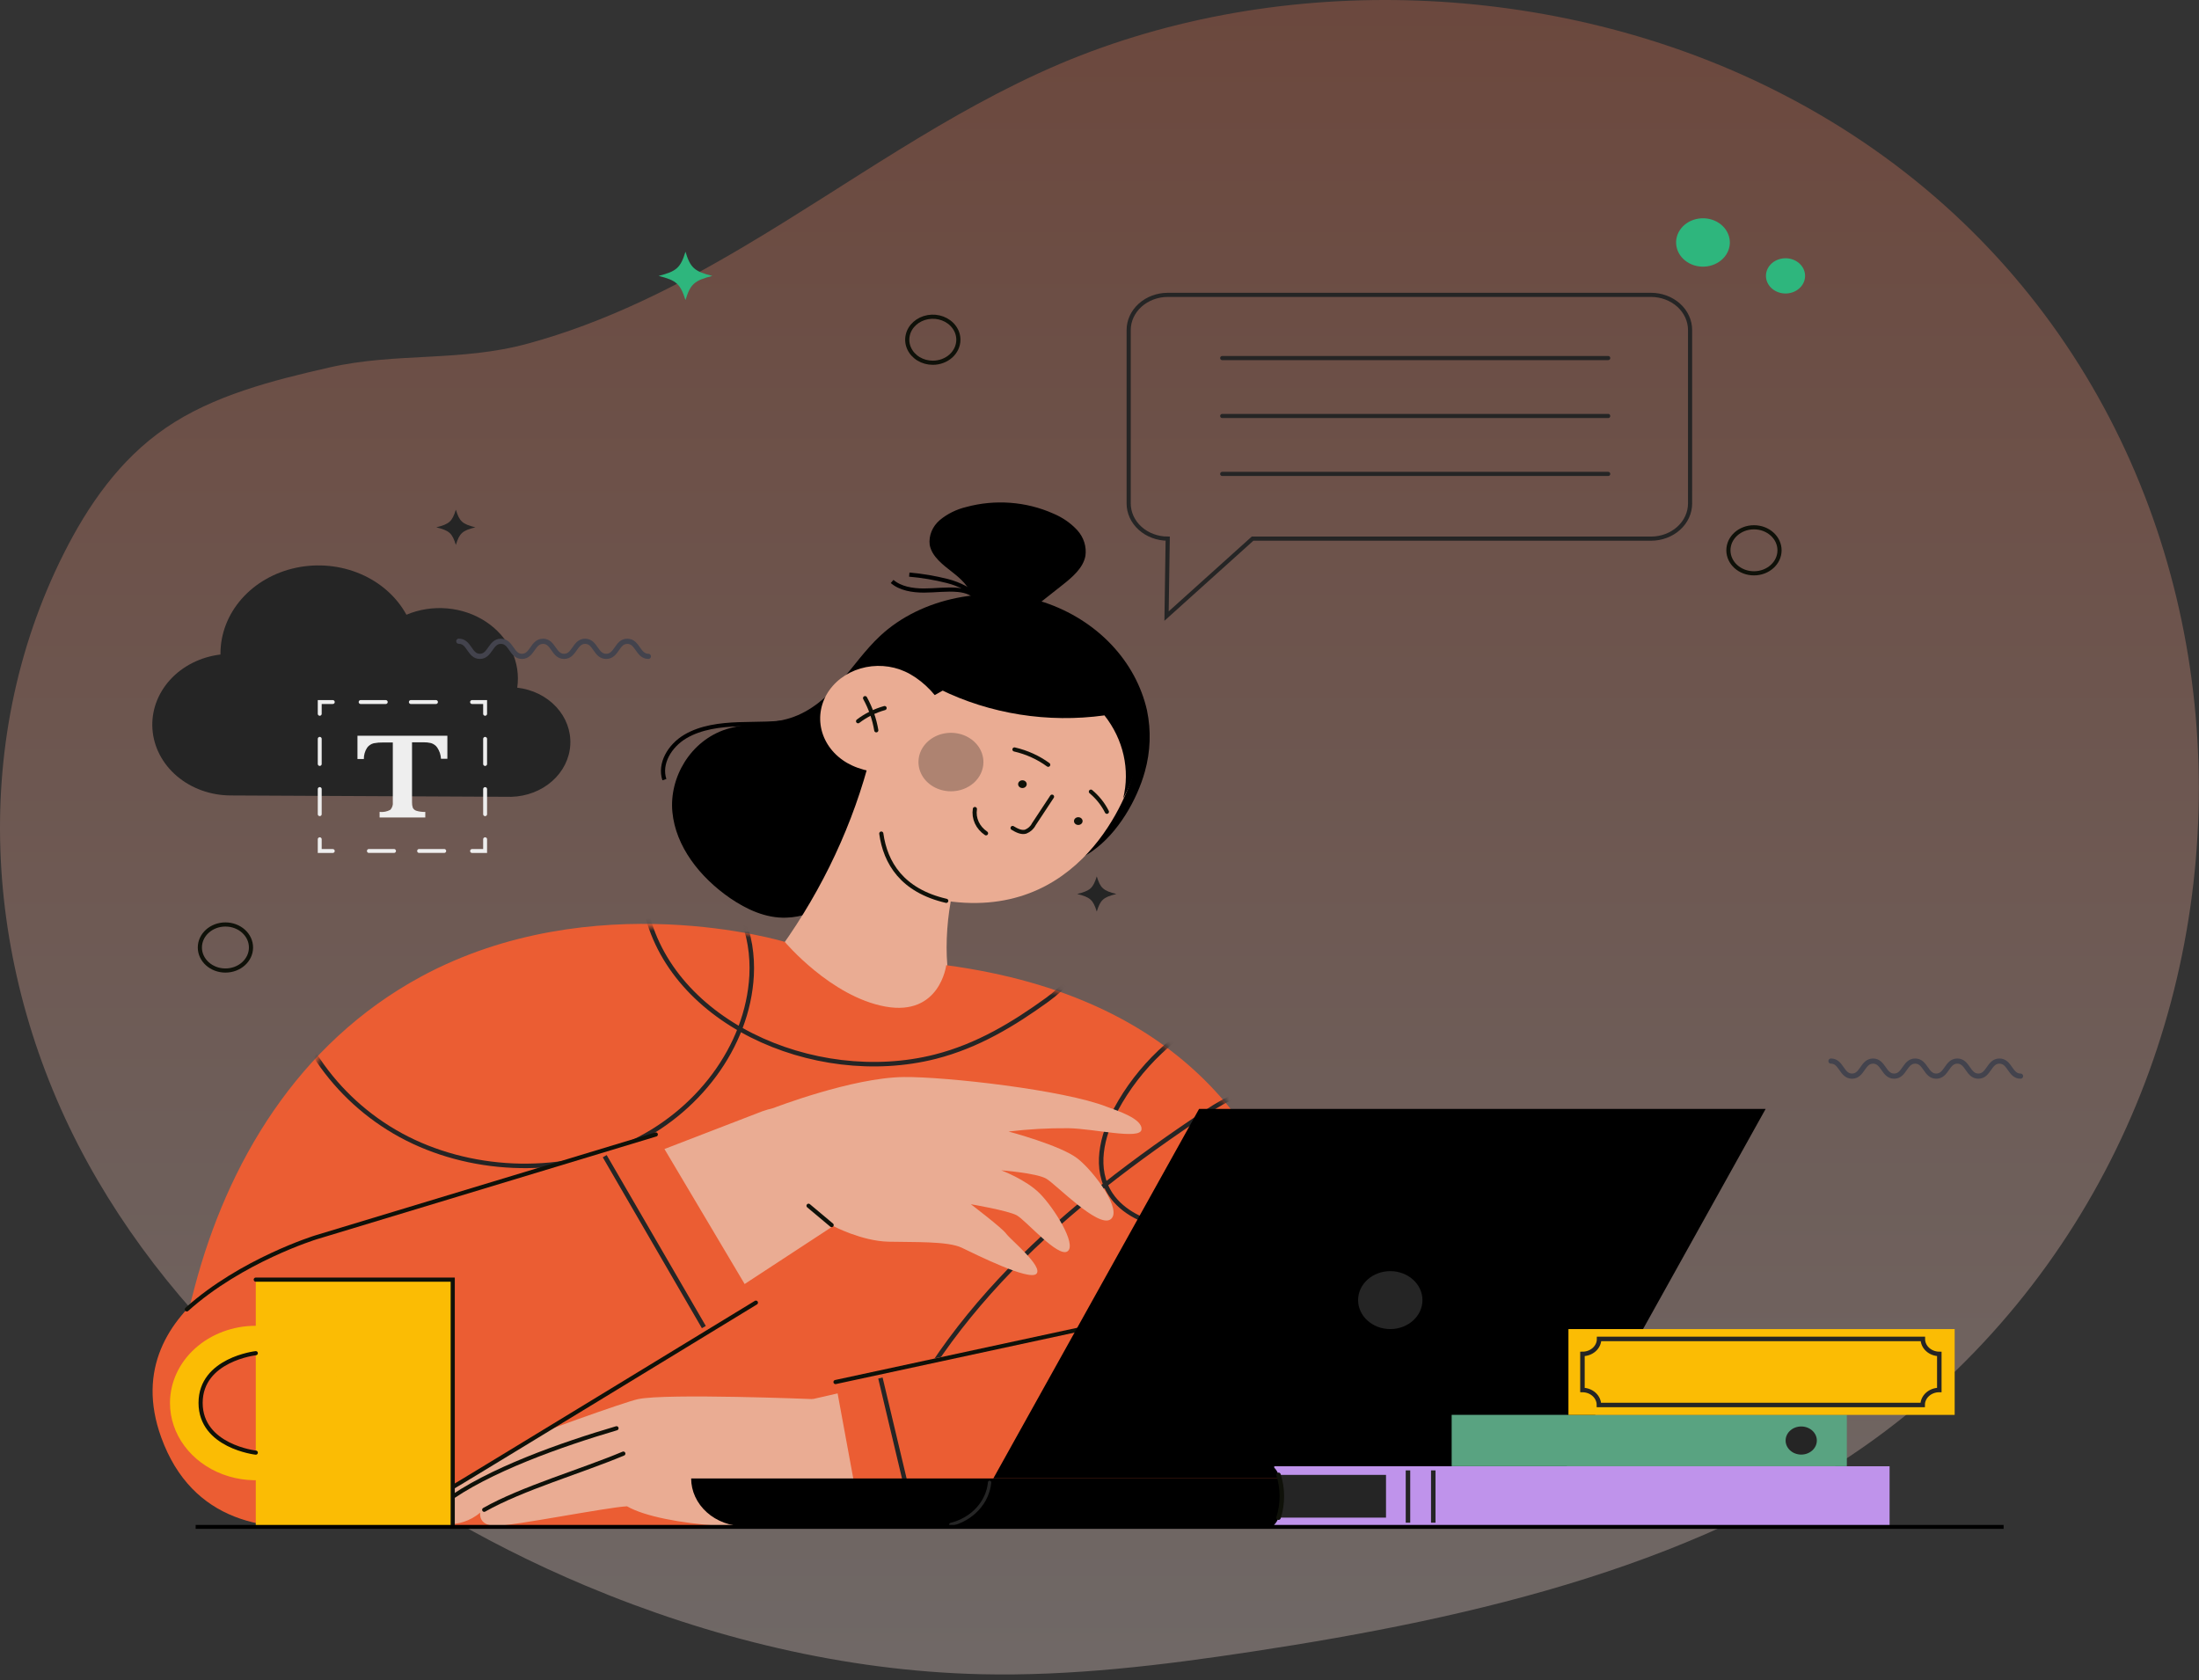 <svg width="339" height="259" viewBox="0 0 339 259" fill="none" xmlns="http://www.w3.org/2000/svg">
<rect x="0" y="0" width="339" height="259" fill="#333333" stroke="none"/>
<path opacity="0.3" d="M50.847 56.633C41.951 58.661 32.857 60.963 25.551 65.968C18.409 70.862 13.533 77.977 9.826 85.344C-5.001 114.804 -2.456 150.198 13.475 179.183C29.405 208.169 57.799 230.819 90.319 244.476C109.404 252.482 130.129 257.606 151.175 258.103C165.178 258.43 179.181 256.722 192.97 254.628C227.73 249.363 263.339 241.052 290.456 220.771C291.757 219.798 293.018 218.803 294.262 217.801C360.043 163.529 353.47 53.507 273.051 13.635C239.765 -2.889 197.714 -4.694 163.349 9.862C145.928 17.288 130.87 28.428 114.75 37.964C104.371 44.127 93.334 49.719 81.365 52.972C71.036 55.802 61.044 54.316 50.847 56.633Z" fill="url(#paint0_linear_185_205)"/>
<path d="M79.739 106.015C80.02 104.083 79.718 102.119 78.866 100.328C78.014 98.537 76.642 96.986 74.895 95.836C73.149 94.687 71.091 93.981 68.937 93.794C66.784 93.606 64.614 93.944 62.655 94.771C61.148 92.011 58.648 89.791 55.56 88.475C52.473 87.159 48.982 86.823 45.656 87.524C42.33 88.224 39.365 89.918 37.246 92.331C35.127 94.743 33.979 97.731 33.988 100.806C33.988 100.836 33.988 100.867 33.988 100.903C30.946 101.27 28.171 102.662 26.225 104.799C24.279 106.936 23.305 109.659 23.502 112.417C23.699 115.175 25.05 117.763 27.284 119.659C29.517 121.554 32.467 122.616 35.536 122.63L78.828 122.841C81.188 122.777 83.434 121.915 85.119 120.426C86.804 118.937 87.803 116.93 87.918 114.807C88.033 112.684 87.255 110.6 85.739 108.97C84.224 107.34 82.081 106.285 79.739 106.015Z" fill="#252525"/>
<path d="M270.393 88.386C272.57 88.386 274.334 86.797 274.334 84.837C274.334 82.877 272.57 81.289 270.393 81.289C268.216 81.289 266.452 82.877 266.452 84.837C266.452 86.797 268.216 88.386 270.393 88.386Z" stroke="#0F1109" stroke-width="0.64" stroke-miterlimit="10" stroke-linecap="round"/>
<path d="M147.744 52.392C147.748 51.689 147.52 51.002 147.089 50.416C146.659 49.83 146.045 49.372 145.325 49.101C144.605 48.829 143.812 48.756 143.046 48.891C142.28 49.026 141.576 49.363 141.023 49.858C140.47 50.354 140.092 50.986 139.939 51.675C139.785 52.364 139.862 53.078 140.16 53.728C140.457 54.377 140.962 54.932 141.611 55.323C142.26 55.714 143.022 55.923 143.803 55.923C144.844 55.923 145.844 55.551 146.582 54.89C147.321 54.228 147.738 53.33 147.744 52.392Z" stroke="#0F1109" stroke-width="0.64" stroke-miterlimit="10" stroke-linecap="round"/>
<path d="M34.752 149.619C36.929 149.619 38.694 148.03 38.694 146.07C38.694 144.11 36.929 142.521 34.752 142.521C32.576 142.521 30.811 144.11 30.811 146.07C30.811 148.03 32.576 149.619 34.752 149.619Z" stroke="#0F1109" stroke-width="0.64" stroke-miterlimit="10" stroke-linecap="round"/>
<path d="M263.183 41.062C265.443 40.738 266.982 38.826 266.622 36.792C266.261 34.758 264.138 33.371 261.879 33.696C259.62 34.02 258.08 35.932 258.441 37.966C258.801 40.001 260.924 41.387 263.183 41.062Z" fill="#2EB67D"/>
<path d="M275.736 45.212C277.381 44.974 278.5 43.581 278.236 42.1C277.973 40.619 276.425 39.611 274.781 39.849C273.136 40.086 272.016 41.479 272.28 42.96C272.544 44.441 274.091 45.45 275.736 45.212Z" fill="#2EB67D"/>
<path d="M169.078 135.104C168.521 136.915 168.072 137.319 166.061 137.82C168.072 138.321 168.521 138.726 169.078 140.536C169.634 138.726 170.083 138.321 172.1 137.82C170.083 137.319 169.634 136.915 169.078 135.104Z" fill="#252525"/>
<path d="M70.275 78.573C69.719 80.383 69.269 80.794 67.259 81.295C69.269 81.79 69.719 82.2 70.275 84.01C70.831 82.2 71.28 81.79 73.291 81.295C71.28 80.794 70.831 80.389 70.275 78.573Z" fill="#252525"/>
<path d="M105.672 38.807C104.914 41.293 104.291 41.824 101.536 42.536C104.291 43.218 104.888 43.78 105.672 46.26C106.436 43.78 107.053 43.242 109.814 42.536C107.053 41.848 106.436 41.293 105.672 38.807Z" fill="#2EB67D"/>
<path d="M70.731 98.851C72.367 98.851 72.367 101.187 73.975 101.187C75.584 101.187 75.597 98.863 77.219 98.863C78.841 98.863 78.841 101.187 80.463 101.187C82.085 101.187 82.092 98.863 83.714 98.863C85.336 98.863 85.336 101.187 86.958 101.187C88.58 101.187 88.58 98.863 90.202 98.863C91.824 98.863 91.804 101.187 93.453 101.187C95.102 101.187 95.082 98.863 96.704 98.863C98.326 98.863 98.332 101.187 99.954 101.187" stroke="#43434D" stroke-width="0.797" stroke-miterlimit="10" stroke-linecap="round"/>
<path d="M282.264 163.579C283.886 163.579 283.886 165.902 285.508 165.902C287.13 165.902 287.13 163.579 288.752 163.579C290.374 163.579 290.381 165.902 292.003 165.902C293.625 165.902 293.625 163.579 295.247 163.579C296.869 163.579 296.869 165.902 298.491 165.902C300.113 165.902 300.119 163.579 301.741 163.579C303.363 163.579 303.363 165.902 304.985 165.902C306.607 165.902 306.614 163.579 308.236 163.579C309.858 163.579 309.865 165.902 311.487 165.902" stroke="#43434D" stroke-width="0.797" stroke-miterlimit="10" stroke-linecap="round"/>
<path d="M74.786 129.383V131.194H72.775" stroke="#EEEEEE" stroke-width="0.604" stroke-miterlimit="10" stroke-linecap="round"/>
<path d="M68.48 131.188H53.446" stroke="#EEEEEE" stroke-width="0.604" stroke-miterlimit="10" stroke-linecap="round" stroke-dasharray="3.87 3.87"/>
<path d="M51.301 131.194H49.29V129.383" stroke="#EEEEEE" stroke-width="0.604" stroke-miterlimit="10" stroke-linecap="round"/>
<path d="M49.29 125.515V111.972" stroke="#EEEEEE" stroke-width="0.604" stroke-miterlimit="10" stroke-linecap="round" stroke-dasharray="3.87 3.87"/>
<path d="M49.29 110.041V108.23H51.301" stroke="#EEEEEE" stroke-width="0.604" stroke-miterlimit="10" stroke-linecap="round"/>
<path d="M55.597 108.23H70.631" stroke="#EEEEEE" stroke-width="0.604" stroke-miterlimit="10" stroke-linecap="round" stroke-dasharray="3.87 3.87"/>
<path d="M72.775 108.23H74.786V110.041" stroke="#EEEEEE" stroke-width="0.604" stroke-miterlimit="10" stroke-linecap="round"/>
<path d="M74.786 113.909V127.446" stroke="#EEEEEE" stroke-width="0.604" stroke-miterlimit="10" stroke-linecap="round" stroke-dasharray="3.87 3.87"/>
<path d="M68.968 116.981H67.983C67.954 116.369 67.756 115.774 67.406 115.249C67.187 114.93 66.854 114.687 66.461 114.561C66.081 114.471 65.688 114.429 65.295 114.434H63.519V123.674C63.507 123.964 63.548 124.253 63.64 124.531C63.694 124.642 63.774 124.742 63.875 124.823C63.975 124.904 64.094 124.965 64.223 125.002C64.655 125.129 65.109 125.184 65.563 125.165V126.022H58.519V125.165C59.101 125.232 59.691 125.115 60.188 124.833C60.472 124.504 60.605 124.089 60.556 123.674V114.464H59.068C58.58 114.454 58.092 114.494 57.614 114.585C57.192 114.693 56.829 114.938 56.595 115.273C56.254 115.8 56.081 116.401 56.093 117.011H55.107V113.426H68.968V116.981Z" fill="#EEEEEE"/>
<path d="M254.524 45.459H180.016C178.421 45.462 176.891 46.034 175.763 47.05C174.635 48.066 173.999 49.443 173.997 50.879V77.619C173.999 79.055 174.635 80.433 175.763 81.448C176.891 82.464 178.421 83.036 180.016 83.039L179.837 94.978L193.097 83.039H254.524C256.121 83.039 257.652 82.468 258.781 81.451C259.91 80.435 260.544 79.056 260.544 77.619V50.879C260.544 49.442 259.91 48.063 258.781 47.047C257.652 46.031 256.121 45.459 254.524 45.459Z" stroke="#252525" stroke-width="0.64" stroke-miterlimit="10" stroke-linecap="round"/>
<path d="M188.42 55.201H247.921" stroke="#252525" stroke-width="0.64" stroke-miterlimit="10" stroke-linecap="round"/>
<path d="M188.42 64.13H247.921" stroke="#252525" stroke-width="0.64" stroke-miterlimit="10" stroke-linecap="round"/>
<path d="M188.42 73.06H247.921" stroke="#252525" stroke-width="0.64" stroke-miterlimit="10" stroke-linecap="round"/>
<path d="M130.371 107.144C128.218 109.128 125.474 110.509 122.469 111.121C119.667 111.682 116.752 111.549 113.883 111.652C111.014 111.754 108.032 112.123 105.632 113.553C103.233 114.983 101.611 117.717 102.422 120.192" stroke="black" stroke-width="0.64" stroke-miterlimit="10"/>
<path d="M176.826 109.527C175.976 105.771 174.078 102.272 171.312 99.358C168.546 96.444 165.003 94.211 161.015 92.87C152.402 90.069 142.033 92.103 135.679 98.036C133.374 100.19 131.604 102.755 129.547 105.109C127.489 107.463 125.022 109.66 121.892 110.674C118.762 111.688 115.19 111.398 111.999 112.406C106.43 114.168 103.152 119.877 103.655 125.176C104.157 130.475 107.85 135.207 112.542 138.454C115.056 140.174 118.038 141.58 121.195 141.471C125.988 141.351 129.795 137.971 134.178 136.245C139.466 134.163 145.472 134.537 151.243 134.633C156.819 134.73 163.716 134.458 168.354 131.236C172.376 128.447 175.311 123.245 176.498 118.936C177.359 115.857 177.471 112.648 176.826 109.527Z" fill="black"/>
<path d="M160.043 93.142L163.675 90.275C165.277 89.013 166.98 87.595 167.328 85.7C167.428 84.996 167.368 84.281 167.151 83.598C166.935 82.915 166.566 82.279 166.068 81.729C165.057 80.636 163.789 79.76 162.355 79.164C158.189 77.312 153.398 76.954 148.95 78.162C147.436 78.527 146.042 79.217 144.888 80.172C144.32 80.656 143.883 81.251 143.611 81.911C143.339 82.572 143.239 83.28 143.32 83.98C143.642 85.821 145.411 87.112 146.973 88.332C148.534 89.551 150.123 91.162 149.862 93.003C152.797 94.68 157.422 95.212 160.043 93.142Z" fill="black"/>
<path d="M151.121 92.309C149.727 91.011 147.976 90.068 146.047 89.575C144.127 89.088 142.162 88.757 140.176 88.585" stroke="black" stroke-width="0.64" stroke-miterlimit="10"/>
<path d="M150.706 92.526C150.25 91.506 148.91 91.059 147.697 90.945C145.947 90.776 144.185 91.041 142.429 91.041C140.673 91.041 138.796 90.734 137.529 89.641" stroke="black" stroke-width="0.64" stroke-miterlimit="10"/>
<path d="M146.966 153.035C145.062 148.81 145.947 137.542 148.306 133.529C145.208 131.654 142.614 129.18 140.712 126.287C139.071 123.427 137.677 120.457 136.543 117.403C136.081 117.119 134.774 116.558 134.399 116.944C134.058 117.354 133.829 117.829 133.728 118.332C130.802 128.847 125.857 138.821 119.117 147.802C119.023 149.402 119.526 151.828 121.127 152.57C122.752 153.233 124.526 153.545 126.309 153.481C132.173 153.56 137.448 158.792 142.804 156.638C144.654 155.963 146.145 154.673 146.966 153.035Z" fill="#EAAC93"/>
<path d="M174.876 118.49C174.876 119.298 168.904 140.216 148.736 139.172C128.568 138.128 133.662 119.009 138.769 111.603C143.876 104.198 175.11 91.868 174.876 118.49Z" fill="#EAAC93"/>
<path d="M127.408 107.107C128.489 105.186 130.375 103.73 132.648 103.06C134.922 102.39 137.398 102.561 139.533 103.535C143.976 105.562 148.246 111.586 145.98 115.605C143.715 119.624 135.819 120.077 131.376 118.019C129.245 117.044 127.63 115.347 126.886 113.302C126.143 111.256 126.33 109.029 127.408 107.107Z" fill="#EAAC93"/>
<path d="M173.147 123.107C173.686 120.907 173.708 118.63 173.212 116.423C172.715 114.215 171.712 112.125 170.265 110.288C161.545 111.488 152.628 110.074 144.889 106.262C149.507 103.245 155.445 99.66 161.109 100.167C166.773 100.674 172.282 103.746 174.588 108.435C176.893 113.125 175.586 118.598 173.147 123.107Z" fill="black"/>
<path d="M136.37 109.159C134.87 109.581 133.479 110.27 132.282 111.187" stroke="#0F1109" stroke-width="0.64" stroke-miterlimit="10" stroke-linecap="round"/>
<path d="M133.36 107.626C134.218 109.19 134.801 110.863 135.089 112.587" stroke="#0F1109" stroke-width="0.64" stroke-miterlimit="10" stroke-linecap="round"/>
<path d="M150.291 124.724C150.177 125.429 150.277 126.149 150.578 126.807C150.88 127.466 151.374 128.039 152.007 128.466" stroke="#0F1109" stroke-width="0.64" stroke-miterlimit="10" stroke-linecap="round"/>
<g style="mix-blend-mode:overlay" opacity="0.3">
<path d="M151.604 117.482C151.604 116.59 151.31 115.718 150.76 114.977C150.209 114.235 149.427 113.657 148.512 113.316C147.597 112.975 146.59 112.886 145.618 113.061C144.647 113.235 143.755 113.665 143.055 114.296C142.355 114.927 141.878 115.731 141.686 116.606C141.494 117.481 141.594 118.388 141.974 119.211C142.354 120.035 142.996 120.739 143.821 121.233C144.645 121.728 145.614 121.991 146.604 121.99C147.261 121.99 147.912 121.874 148.519 121.647C149.126 121.42 149.678 121.088 150.142 120.669C150.606 120.251 150.975 119.754 151.225 119.207C151.476 118.66 151.605 118.074 151.604 117.482Z" fill="#222221"/>
</g>
<path d="M145.874 138.877C139.058 137.296 136.491 133.023 135.861 128.508" stroke="#0F1109" stroke-width="0.64" stroke-miterlimit="10" stroke-linecap="round"/>
<path d="M162.182 122.817L159.367 127.084C159.119 127.588 158.672 127.99 158.113 128.213C157.443 128.4 156.712 128.014 156.103 127.646" stroke="#0F1109" stroke-width="0.64" stroke-miterlimit="10" stroke-linecap="round"/>
<path d="M166.229 127.18C166.596 127.18 166.893 126.913 166.893 126.583C166.893 126.253 166.596 125.985 166.229 125.985C165.863 125.985 165.566 126.253 165.566 126.583C165.566 126.913 165.863 127.18 166.229 127.18Z" fill="#0F1109"/>
<path d="M157.617 121.489C157.983 121.489 158.28 121.221 158.28 120.891C158.28 120.561 157.983 120.294 157.617 120.294C157.25 120.294 156.953 120.561 156.953 120.891C156.953 121.221 157.25 121.489 157.617 121.489Z" fill="#0F1109"/>
<path d="M161.592 117.898C160.067 116.783 158.293 115.978 156.391 115.539" stroke="#0F1109" stroke-width="0.64" stroke-miterlimit="10" stroke-linecap="round"/>
<path d="M168.173 122.044C169.217 122.919 170.056 123.974 170.64 125.146" stroke="#0F1109" stroke-width="0.64" stroke-miterlimit="10" stroke-linecap="round"/>
<path d="M145.874 148.798C145.874 148.798 144.902 156.704 136.49 155.177C128.079 153.651 120.981 145.201 120.981 145.201C120.981 145.201 91.49 136.245 64.974 150.524C45.825 160.869 35.021 179.397 30 198.468C27.708 207.171 24.592 218.094 30.295 226.2C33.037 230.104 37.668 233.526 42.923 233.599C46.274 233.647 49.331 235.409 52.689 235.446C60.946 235.566 196.123 235.385 201.257 235.446C201.257 235.458 219.823 158.72 145.874 148.798Z" fill="#EB5D33"/>
<mask id="mask0_185_205" style="mask-type:luminance" maskUnits="userSpaceOnUse" x="30" y="142" width="174" height="95">
<path d="M145.873 148.799C145.873 148.799 144.901 156.705 136.489 155.178C128.078 153.651 120.98 145.202 120.98 145.202C120.98 145.202 92.105 137.223 64.993 150.525C51.495 157.164 43.324 169.801 38.25 182.439C35.686 188.962 33.711 195.66 32.345 202.47C30.904 209.386 29.55 216.888 33.083 223.496C33.652 224.545 34.325 225.544 35.093 226.484C44.175 237.733 59.718 235.911 73.184 235.911H116.08C140.524 235.911 198.374 234.885 201.45 234.885C201.457 234.885 219.822 158.721 145.873 148.799Z" fill="white"/>
</mask>
<g mask="url(#mask0_185_205)">
<path d="M43.426 148.122C44.465 158.986 51.422 169.378 61.818 175.027C72.213 180.676 85.813 181.346 96.671 176.5C107.529 171.654 115.264 161.345 115.867 150.422C116.202 144.193 113.916 137.38 108.105 133.988C105.759 132.612 102.294 132.032 100.391 133.873C99.05 135.189 99.05 137.199 99.318 138.967C102.415 157.38 125.458 167.658 144.185 162.903C150.7 161.249 156.25 157.881 161.458 154.115C166.853 150.223 170.633 143.071 174.085 137.73" stroke="#252525" stroke-width="0.694" stroke-miterlimit="10"/>
<path d="M188.26 155.606C181.216 159.113 175.55 164.497 172.04 171.02C169.835 175.136 168.622 180.218 171.229 184.14C173.059 186.892 176.491 188.534 179.996 189.101C187.818 190.351 196.303 186.235 199.433 179.668C200.472 177.674 200.8 175.44 200.372 173.271C200.141 172.195 199.607 171.19 198.82 170.353C198.034 169.516 197.022 168.875 195.881 168.491C192.476 167.513 188.964 169.469 186.082 171.376C175.164 178.618 164.701 186.5 155.786 195.698C146.872 204.895 139.506 215.445 135.33 227.081" stroke="#252525" stroke-width="0.694" stroke-miterlimit="10"/>
</g>
<path d="M127.214 233.056L178.944 233.309C184.615 233.176 189.501 232.549 193.623 229.151C194.46 228.469 195.235 227.729 195.942 226.936C199.394 223.049 201.11 218.263 199.823 213.894C199.291 212.008 198.351 210.235 197.058 208.676C195.765 207.117 194.144 205.802 192.287 204.808C190.429 203.813 188.373 203.157 186.234 202.878C184.095 202.599 181.917 202.702 179.822 203.181L125.357 215.674C111.275 219.277 112.509 233.87 127.214 233.056Z" fill="#EAAC93"/>
<path d="M125.358 215.693C125.358 215.693 102.724 214.776 98.374 215.693C96.363 216.103 82.241 221.203 78.226 222.802C72.24 225.216 60.799 231.94 62.14 233.11C63.608 234.384 65.799 233.714 67.683 232.779C65.866 235.392 70.994 235.826 74.023 233.195C73.93 234.13 74.392 235.235 76.51 235.235C79.111 235.235 93.675 232.356 96.658 232.217C99.392 233.78 104.842 234.8 110.82 235.235C116.357 235.147 121.858 234.419 127.188 233.068L125.358 215.693Z" fill="#EAAC93"/>
<path d="M68.547 231.625C75.189 226.652 86.738 222.633 95.042 220.188" stroke="#0F1109" stroke-width="0.64" stroke-miterlimit="10" stroke-linecap="round"/>
<path d="M74.646 232.754C80.424 229.471 89.627 226.81 96.094 224.094" stroke="#0F1109" stroke-width="0.64" stroke-miterlimit="10" stroke-linecap="round"/>
<path d="M127.254 232.699L129.714 231.1" stroke="#0F1109" stroke-width="0.64" stroke-miterlimit="10" stroke-linecap="round"/>
<path d="M132.925 235.446L128.803 213.061L178.267 201.263C178.267 201.263 205.077 193.99 207.37 214.612C209.38 232.718 192.725 235.289 192.725 235.289L132.925 235.446Z" fill="#EB5D33"/>
<path d="M170.62 170.622C164.018 168.026 145.787 165.968 139.319 166.041C131.356 166.125 119.211 170.827 119.211 170.827C118.631 170.963 118.06 171.13 117.502 171.328L65.846 191.244C63.86 192.011 62.06 193.122 60.551 194.515C59.042 195.908 57.852 197.555 57.05 199.361C56.248 201.168 55.849 203.1 55.876 205.045C55.902 206.991 56.355 208.913 57.206 210.701C59.143 214.866 63.734 217.726 69.103 218.915C70.205 219.156 71.325 219.319 72.454 219.404C78.085 219.798 83.684 218.356 88.232 215.342L128.448 189.011C128.448 189.011 132.818 191.328 136.973 191.425C140.874 191.522 146.115 191.322 148.267 192.354C150.418 193.386 158.642 197.496 159.769 196.38C160.895 195.263 155.707 191.045 155.11 190.188C154.514 189.331 149.668 185.649 149.668 185.649C149.668 185.649 155.352 186.615 156.732 187.351C158.113 188.088 163.147 193.99 164.588 192.898C166.029 191.805 162.443 186.156 160.298 183.996C158.153 181.835 154.353 180.423 154.353 180.423C154.353 180.423 159.802 180.833 161.303 181.714C162.805 182.595 169.279 189.343 171.196 187.985C173.113 186.627 168.703 180.628 166.109 178.6C163.515 176.572 155.479 174.442 155.479 174.442C158.534 174.074 161.613 173.903 164.695 173.929C168.636 173.989 175.721 175.739 175.969 174.164C176.21 172.468 172.148 171.195 170.62 170.622Z" fill="#EAAC93"/>
<path d="M128.205 188.866L124.646 185.885" stroke="#0F1109" stroke-width="0.64" stroke-miterlimit="10" stroke-linecap="round"/>
<path d="M101.101 174.895L116.517 200.846L71.101 228.686C71.101 228.686 34.391 247.842 24.86 221.613C17.152 200.375 45.289 191.793 45.289 191.793L101.101 174.895Z" fill="#EB5D33"/>
<path d="M116.53 200.822C116.53 200.822 69.686 229.386 69.29 229.561" stroke="#0F1109" stroke-width="0.64" stroke-miterlimit="10" stroke-linecap="round"/>
<path d="M28.8 201.86C37.245 194.28 48.706 190.755 48.706 190.755L101.1 174.895" stroke="#0F1109" stroke-width="0.64" stroke-miterlimit="10" stroke-linecap="round"/>
<path d="M93.225 178.244L108.507 204.588" stroke="#252525" stroke-width="0.694" stroke-miterlimit="10"/>
<path d="M128.803 213.061L182.678 201.438" stroke="#0F1109" stroke-width="0.64" stroke-miterlimit="10" stroke-linecap="round"/>
<path d="M135.726 212.445L140.425 232.211" stroke="#252525" stroke-width="0.694" stroke-miterlimit="10"/>
<path d="M232.297 235.289H114.754C113.678 235.292 112.612 235.103 111.618 234.734C110.623 234.365 109.719 233.823 108.957 233.139C108.195 232.456 107.59 231.643 107.177 230.749C106.764 229.854 106.551 228.895 106.55 227.926H240.474C237.156 233.648 232.297 235.289 232.297 235.289Z" fill="black"/>
<path d="M146.579 235.023C148.194 234.623 149.634 233.785 150.703 232.624C151.773 231.462 152.42 230.033 152.558 228.529" stroke="#252525" stroke-width="0.513" stroke-miterlimit="10" stroke-linecap="round"/>
<path d="M272.189 170.96H184.849L153.132 227.92H240.473L272.189 170.96Z" fill="black"/>
<path d="M214.327 204.896C217.066 204.896 219.287 202.896 219.287 200.43C219.287 197.963 217.066 195.964 214.327 195.964C211.587 195.964 209.367 197.963 209.367 200.43C209.367 202.896 211.587 204.896 214.327 204.896Z" fill="#252525"/>
<path d="M284.71 218.119H223.79V226.031H284.71V218.119Z" fill="#59A381"/>
<path d="M277.679 224.244C279.008 224.244 280.085 223.274 280.085 222.078C280.085 220.881 279.008 219.911 277.679 219.911C276.35 219.911 275.273 220.881 275.273 222.078C275.273 223.274 276.35 224.244 277.679 224.244Z" fill="#252525"/>
<path d="M301.333 204.896H241.794V218.125H301.333V204.896Z" fill="#FBBC04"/>
<path d="M298.966 208.728V214.286C298.629 214.286 298.295 214.345 297.983 214.461C297.671 214.577 297.388 214.747 297.149 214.962C296.911 215.176 296.722 215.432 296.593 215.712C296.464 215.993 296.398 216.294 296.399 216.598H246.492C246.494 215.989 246.228 215.403 245.752 214.97C245.276 214.537 244.629 214.291 243.952 214.286V208.728C244.289 208.729 244.624 208.67 244.935 208.554C245.247 208.438 245.531 208.268 245.769 208.053C246.008 207.838 246.197 207.583 246.325 207.302C246.454 207.021 246.52 206.72 246.519 206.417H296.426C296.424 207.026 296.691 207.611 297.167 208.044C297.643 208.477 298.29 208.723 298.966 208.728Z" stroke="#252525" stroke-width="0.694" stroke-miterlimit="10"/>
<path d="M197.101 227.371C197.464 228.438 197.635 229.55 197.61 230.666C197.63 231.786 197.456 232.902 197.094 233.973C196.966 234.38 196.737 234.756 196.424 235.072V235.283H291.299V226.043H196.437V226.26C196.75 226.58 196.977 226.96 197.101 227.371Z" fill="#BF93EB"/>
<path d="M197.094 233.961H213.669V227.371H197.1C197.463 228.438 197.635 229.55 197.61 230.666C197.628 231.782 197.454 232.893 197.094 233.961Z" fill="#252525"/>
<path d="M197.101 227.371C197.786 229.528 197.786 231.815 197.101 233.973" stroke="#0F1109" stroke-width="0.694" stroke-miterlimit="10" stroke-linecap="round"/>
<path d="M217.055 226.683V234.746" stroke="#252525" stroke-width="0.694" stroke-miterlimit="10"/>
<path d="M220.955 226.683V234.746" stroke="#252525" stroke-width="0.694" stroke-miterlimit="10"/>
<path d="M39.431 235.289H69.793V197.279H39.431V235.289Z" fill="#FBBC04"/>
<path d="M26.206 216.284C26.203 218.64 26.976 220.943 28.428 222.903C29.879 224.863 31.944 226.391 34.36 227.294C36.776 228.197 39.435 228.434 42.001 227.976C44.568 227.518 46.925 226.385 48.776 224.72C50.627 223.055 51.887 220.934 52.399 218.624C52.91 216.313 52.649 213.919 51.648 211.742C50.648 209.566 48.953 207.705 46.778 206.396C44.603 205.087 42.046 204.389 39.43 204.389C35.925 204.389 32.563 205.642 30.084 207.872C27.604 210.102 26.209 213.128 26.206 216.284ZM30.897 216.284C30.897 214.77 31.396 213.291 32.329 212.032C33.262 210.773 34.589 209.791 36.142 209.211C37.694 208.63 39.403 208.477 41.052 208.771C42.702 209.064 44.217 209.791 45.408 210.86C46.598 211.929 47.41 213.291 47.742 214.775C48.073 216.259 47.908 217.798 47.269 219.198C46.629 220.598 45.543 221.796 44.148 222.64C42.753 223.485 41.111 223.938 39.43 223.943C37.175 223.941 35.012 223.134 33.417 221.698C31.823 220.262 30.926 218.315 30.924 216.284H30.897Z" fill="#FBBC04"/>
<path d="M69.793 235.289V197.273H39.43" stroke="#0F1109" stroke-width="0.64" stroke-miterlimit="10" stroke-linecap="round"/>
<path d="M39.431 208.613C39.431 208.613 30.925 209.579 30.925 216.278C30.925 222.977 39.431 223.943 39.431 223.943" stroke="#0F1109" stroke-width="0.64" stroke-miterlimit="10" stroke-linecap="round"/>
<path d="M308.879 235.392H30.161" stroke="black" stroke-width="0.604" stroke-miterlimit="10"/>
<defs>
<linearGradient id="paint0_linear_185_205" x1="169.488" y1="0" x2="169.488" y2="258.144" gradientUnits="userSpaceOnUse">
<stop stop-color="#EE7855"/>
<stop offset="1" stop-color="#FCE4DD"/>
</linearGradient>
</defs>
</svg>
